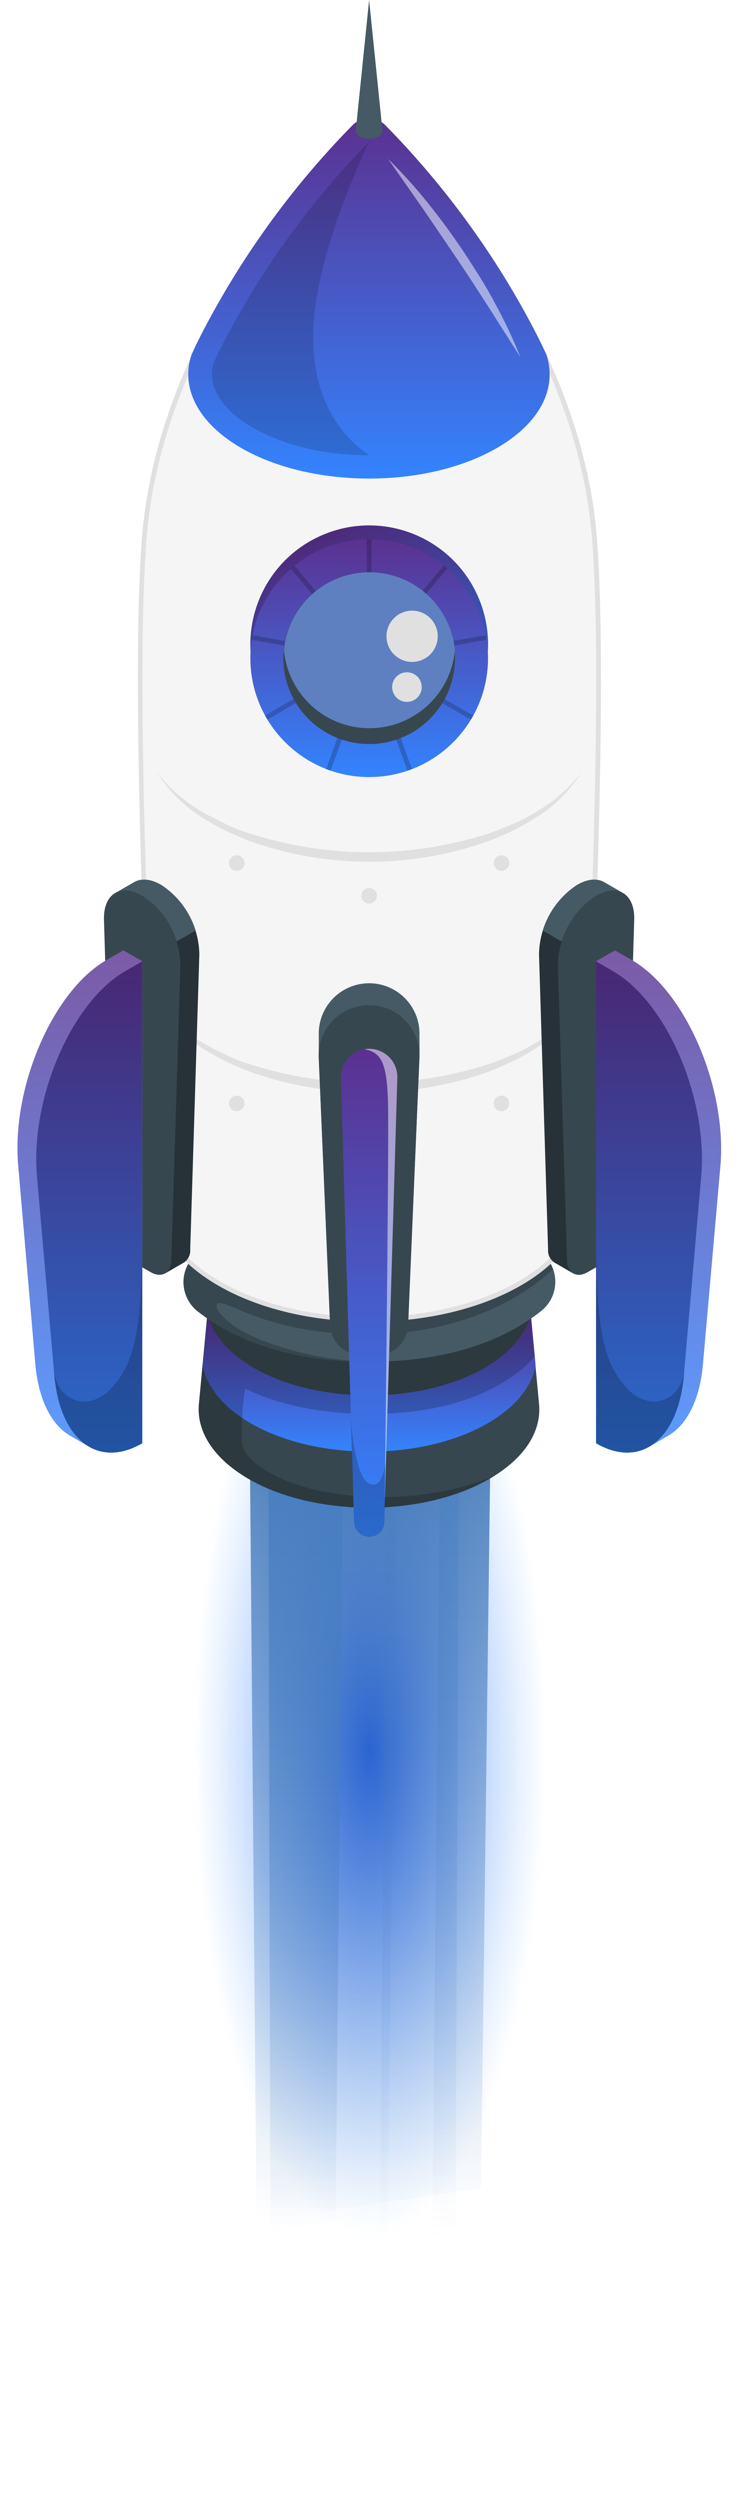 <svg width="191" height="644" viewBox="0 0 191 644" fill="none" xmlns="http://www.w3.org/2000/svg">
<style>
.rocketLightFone{
    animation: rocketLightFoneAnim 150ms infinite linear; 
    transform-origin: center;
}
    @keyframes rocketLightFoneAnim{
        0%{
            opacity:1;
        }
        20%{
            opacity:0.9;
        }
        30%{
            opacity:1;
        }
        100%{
            opacity:1;
        }
    }
.rocketLightFoneLarge{
    animation: rocketLightFoneLargeAnim 150ms infinite linear; 
    transform-origin: top;
}
    @keyframes rocketLightFoneLargeAnim{
        0%{
            transform: scaleY(1);
        }
        20%{
            transform: scaleY(0.9);
        }
        30%{
            transform: scaleY(1);
        }
        100%{
            transform: scaleY(1);
        }
    }
.rocketLightFoneSmall1{
    animation: rocketLightFoneSmall1Anim 2s infinite ease; 
    transform-origin: top;
}
    @keyframes rocketLightFoneSmall1Anim{
        0%{
            transform: rotate(0deg);
        }
        30%{
            transform: rotate(0.2deg);
            opacity: 0.5;
        }
        90%{
            transform: rotate(-0.1deg);
            opacity: 1;
        }
        100%{
            transform: rotate(0deg);
        }
    }
.rocketLightFoneSmall2{
    animation: rocketLightFoneSmall2Anim 1.5s infinite linear; 
    transform-origin: top;
}
    @keyframes rocketLightFoneSmall2Anim{
        0%{
            transform: rotate(0deg);
        }
        60%{
            transform: rotate(-0.1deg);
            opacity: 1;
        }
        90%{
            transform: rotate(0.1deg);
            opacity: 0.3;
        }
        100%{
            transform: rotate(0deg);
        }
    }
</style>

<g clip-path="url(#clip0_2245_4421)">
<g filter="url(#filter0_f_2245_4421)">
<path class="rocketLightFone" d="M95.315 604C125.865 604 150.631 535.276 150.631 450.5C150.631 365.724 125.865 297 95.315 297C64.766 297 40 365.724 40 450.5C40 535.276 64.766 604 95.315 604Z" fill="url(#paint0_radial_2245_4421)"/>
</g>
<path class="rocketLightFoneLarge" style="mix-blend-mode:screen" d="M64 327.347L66.12 572.254L123.979 563.626L126.983 328.615C126.983 328.615 81.089 322.123 64 327.364V327.347Z" fill="url(#paint1_linear_2245_4421)"/>
<path class='rocketLightFoneSmall1' style="mix-blend-mode:screen" d="M69.688 575.04L69.07 325.143L88.947 324.025L86.51 572.036L69.688 575.04Z" fill="url(#paint2_linear_2245_4421)"/>
<path style="mix-blend-mode:screen" d="M99.896 324.127L97.977 576.227L99.862 576.243L102.883 325.061L99.896 324.127Z" fill="url(#paint3_linear_2245_4421)"/>
<path class='rocketLightFoneSmall2' style="mix-blend-mode:screen" d="M113.884 326.363L111.414 576.911L117.405 573.54L118.523 327.548L113.884 326.363Z" fill="url(#paint4_linear_2245_4421)"/>
</g>
<g clip-path="url(#clip1_2245_4421)">
<path d="M138.923 361.4L135.189 321.672H55.011L51.292 361.4C50.523 368.414 54.744 375.522 64.033 380.935C81.198 390.835 109.001 390.835 126.135 380.935C135.503 375.569 139.708 368.414 138.923 361.4Z" fill="#37474F"/>
<path d="M66.744 339.638C51.054 330.584 51.054 315.898 66.744 306.829C82.435 297.76 107.885 297.776 123.575 306.829C139.266 315.883 139.266 330.584 123.575 339.638C107.885 348.691 82.451 348.691 66.744 339.638Z" fill="#455A64"/>
<path d="M138.061 351.671L136.806 338.35C135.66 343.48 131.691 348.439 124.865 352.377C108.469 361.791 81.874 361.791 65.461 352.377C58.636 348.439 54.651 343.48 53.505 338.365L52.25 351.655C53.254 357.131 57.381 362.45 64.645 366.64C81.513 376.352 108.83 376.352 125.681 366.64C132.93 362.45 137.073 357.178 138.061 351.671Z" fill="url(#paint5_linear_2245_4421)"/>
<path opacity="0.2" d="M95.79 364.207C118.149 364.207 131.721 356.487 137.84 349.411L136.915 339.573C126.465 346.79 112.249 350.713 96.418 350.713H95.162C84.909 350.953 74.703 349.249 65.084 345.692C65.507 343.166 65.994 340.42 66.527 337.392L63.138 321.701H58.431L54.697 325.216L51.308 361.429C50.539 368.443 54.76 375.551 64.048 380.964C81.214 390.865 109.017 390.865 126.151 380.964C126.732 380.635 127.296 380.289 127.83 379.944C127.83 379.944 114.838 386.409 94.88 385.561C74.922 384.714 62.699 377.104 62.338 371.44C62.177 366.831 62.46 362.218 63.185 357.664C71.046 361.586 81.904 364.207 95.79 364.207Z" fill="black"/>
<path d="M96.416 350.713H95.161C77.509 350.917 61.787 346.335 50.898 337.753C48.921 336.168 47.65 333.866 47.363 331.349C47.075 328.831 47.795 326.302 49.364 324.313C50.933 322.323 53.225 321.035 55.74 320.728C58.255 320.421 60.79 321.12 62.791 322.674C70.26 328.574 81.714 331.727 95.019 331.524H95.302C108.623 331.665 120.061 328.574 127.53 322.674C128.519 321.882 129.655 321.293 130.873 320.941C132.09 320.59 133.365 320.483 134.625 320.626C135.884 320.77 137.102 321.162 138.209 321.778C139.316 322.395 140.29 323.225 141.075 324.22C141.86 325.215 142.44 326.356 142.782 327.576C143.124 328.796 143.221 330.072 143.067 331.33C142.914 332.588 142.513 333.803 141.887 334.906C141.262 336.008 140.425 336.976 139.423 337.753C128.801 346.194 113.534 350.713 96.416 350.713Z" fill="#455A64"/>
<path d="M56.719 335.651C59.606 335.651 70.433 343.731 94.564 343.731C118.696 343.731 134.811 334.317 142.515 326.943C142.164 325.97 141.661 325.059 141.024 324.244C139.441 322.249 137.131 320.964 134.601 320.67C132.072 320.376 129.529 321.097 127.53 322.675C120.061 328.575 108.702 331.666 95.302 331.524H95.019C81.714 331.728 70.26 328.575 62.791 322.675C60.79 321.121 58.255 320.422 55.74 320.729C53.225 321.036 50.933 322.324 49.364 324.314C47.795 326.303 47.075 328.832 47.363 331.35C47.65 333.867 48.921 336.169 50.898 337.753C61.787 346.336 77.572 350.918 95.161 350.714C85.613 350.544 76.174 348.657 67.294 345.144C57.692 341.488 53.91 335.651 56.719 335.651Z" fill="#37474F"/>
<path d="M95.157 339.919C80.517 339.919 66.788 336.624 56.464 330.662C46.14 324.699 40.601 316.964 40.601 308.695V308.099C40.005 297.712 33.399 180.127 37.275 137.073C41.84 86.361 79.858 44.326 91.391 32.653C91.886 32.15 92.476 31.751 93.126 31.479C93.777 31.207 94.475 31.066 95.18 31.066C95.885 31.066 96.584 31.207 97.234 31.479C97.885 31.751 98.475 32.15 98.969 32.653C110.518 44.326 148.52 86.361 153.086 137.073C156.961 180.065 150.371 297.649 149.775 308.099V308.695C149.775 316.979 144.142 324.778 133.928 330.662C123.713 336.545 109.78 339.919 95.157 339.919Z" fill="#F5F5F5"/>
<path d="M95.156 31.665C95.782 31.666 96.401 31.791 96.978 32.033C97.554 32.276 98.076 32.631 98.514 33.077C110.015 44.72 147.908 86.613 152.458 137.121C156.271 179.407 149.932 293.947 149.179 307.425H149.1V308.633C149.1 316.682 143.577 324.324 133.551 330.098C123.525 335.872 109.67 339.261 95.156 339.261C80.643 339.261 66.992 336.013 56.762 330.098C46.532 324.182 41.213 316.682 41.213 308.633V307.425C40.444 293.947 34.121 179.407 37.918 137.121C42.468 86.613 80.36 44.72 91.862 33.077C92.301 32.629 92.826 32.273 93.406 32.03C93.985 31.788 94.607 31.664 95.235 31.665M95.235 30.473C94.45 30.469 93.672 30.623 92.947 30.925C92.222 31.227 91.565 31.67 91.014 32.23C78.352 45.033 41.276 86.503 36.725 137.011C33.258 175.531 38.294 276.797 40.083 308.633C40.083 316.777 45.465 324.92 56.244 331.149C67.024 337.378 81.114 340.469 95.235 340.469C109.356 340.469 123.478 337.331 134.226 331.149C144.974 324.967 150.371 316.777 150.371 308.633C152.207 276.797 157.181 175.531 153.713 137.011C149.1 86.503 111.961 45.033 99.409 32.23C98.86 31.672 98.205 31.23 97.483 30.928C96.761 30.626 95.986 30.471 95.204 30.473H95.235Z" fill="#E0E0E0"/>
<path d="M149.871 258.328C147.139 262.704 143.507 266.448 139.217 269.311C137.066 270.72 134.846 272.019 132.564 273.203C130.21 274.254 127.857 275.415 125.456 276.231C105.846 283.093 84.486 283.093 64.875 276.231C62.428 275.431 60.168 274.254 57.767 273.218C55.524 271.947 53.217 270.818 51.099 269.327C46.814 266.463 43.187 262.719 40.461 258.344C43.52 262.383 47.356 265.77 51.742 268.307C53.876 269.657 56.183 270.677 58.426 271.806C60.67 272.936 63.134 273.768 65.472 274.458C84.815 280.446 105.517 280.446 124.86 274.458C127.276 273.768 129.567 272.732 131.905 271.806C134.243 270.88 136.455 269.641 138.589 268.292C142.975 265.755 146.811 262.367 149.871 258.328Z" fill="#E0E0E0"/>
<path d="M149.871 198.924C147.14 203.3 143.508 207.044 139.217 209.907C137.07 211.322 134.849 212.621 132.564 213.798C130.249 214.93 127.876 215.941 125.456 216.827C105.847 223.699 84.484 223.699 64.875 216.827C62.428 216.011 60.168 214.85 57.767 213.798C55.479 212.617 53.253 211.318 51.099 209.907C46.809 207.048 43.182 203.303 40.461 198.924C43.529 202.955 47.363 206.341 51.742 208.887C53.876 210.221 56.183 211.257 58.426 212.386C60.67 213.516 63.134 214.348 65.472 215.038C84.815 221.026 105.517 221.026 124.86 215.038C127.276 214.348 129.567 213.296 131.905 212.371C134.243 211.445 136.455 210.221 138.589 208.872C142.971 206.335 146.805 202.953 149.871 198.924Z" fill="#E0E0E0"/>
<path d="M97.15 230.758C97.15 231.156 97.032 231.544 96.811 231.874C96.59 232.204 96.277 232.462 95.91 232.614C95.543 232.766 95.139 232.806 94.749 232.728C94.36 232.651 94.002 232.459 93.721 232.179C93.44 231.898 93.249 231.54 93.171 231.15C93.094 230.761 93.134 230.357 93.286 229.99C93.438 229.623 93.695 229.309 94.025 229.088C94.356 228.868 94.744 228.75 95.141 228.75C95.674 228.75 96.185 228.962 96.561 229.338C96.938 229.715 97.15 230.226 97.15 230.758Z" fill="#E0E0E0"/>
<path d="M129.27 224.327C130.379 224.327 131.278 223.428 131.278 222.319C131.278 221.21 130.379 220.311 129.27 220.311C128.161 220.311 127.262 221.21 127.262 222.319C127.262 223.428 128.161 224.327 129.27 224.327Z" fill="#E0E0E0"/>
<path d="M61.016 224.327C62.125 224.327 63.025 223.428 63.025 222.319C63.025 221.21 62.125 220.311 61.016 220.311C59.907 220.311 59.008 221.21 59.008 222.319C59.008 223.428 59.907 224.327 61.016 224.327Z" fill="#E0E0E0"/>
<path d="M131.263 284.233C131.263 284.63 131.145 285.019 130.924 285.349C130.704 285.679 130.39 285.937 130.023 286.089C129.656 286.241 129.252 286.28 128.863 286.203C128.473 286.125 128.115 285.934 127.834 285.653C127.553 285.372 127.362 285.014 127.285 284.625C127.207 284.235 127.247 283.831 127.399 283.464C127.551 283.098 127.808 282.784 128.139 282.563C128.469 282.342 128.857 282.225 129.254 282.225C129.519 282.223 129.781 282.273 130.026 282.373C130.27 282.473 130.492 282.621 130.679 282.808C130.866 282.995 131.014 283.217 131.114 283.462C131.214 283.707 131.265 283.969 131.263 284.233Z" fill="#E0E0E0"/>
<path d="M63.025 284.233C63.025 284.63 62.907 285.019 62.686 285.349C62.465 285.679 62.152 285.937 61.785 286.089C61.418 286.241 61.014 286.28 60.624 286.203C60.235 286.125 59.877 285.934 59.596 285.653C59.315 285.372 59.124 285.014 59.046 284.625C58.969 284.235 59.009 283.831 59.161 283.464C59.313 283.098 59.57 282.784 59.9 282.563C60.231 282.342 60.619 282.225 61.016 282.225C61.281 282.223 61.543 282.273 61.787 282.373C62.032 282.473 62.254 282.621 62.441 282.808C62.628 282.995 62.776 283.217 62.876 283.462C62.976 283.707 63.027 283.969 63.025 284.233Z" fill="#E0E0E0"/>
<path d="M128.077 115.403C109.892 125.9 80.425 125.9 62.177 115.403C50.833 108.829 46.486 99.713 49.405 91.272C50.017 89.922 50.645 88.604 51.288 87.302C61.583 67.019 74.94 48.444 90.891 32.228C91.439 31.673 92.093 31.232 92.813 30.931C93.534 30.63 94.307 30.475 95.088 30.475C95.868 30.475 96.642 30.63 97.362 30.931C98.083 31.232 98.736 31.673 99.285 32.228C115.207 48.395 128.543 66.917 138.825 87.145C139.515 88.526 140.174 89.891 140.818 91.287C143.673 99.854 139.39 108.86 128.077 115.403Z" fill="url(#paint6_linear_2245_4421)"/>
<path opacity="0.15" d="M95.16 117.271C83.769 117.271 73.194 114.76 65.239 110.194C56.954 105.487 53.251 99.305 55.071 93.421C55.62 92.244 56.17 91.099 56.734 89.954C66.743 70.28 79.702 52.252 95.16 36.496C95.16 36.496 83.863 59.498 81.29 78.86C78.717 98.222 85.417 110.728 95.16 117.271Z" fill="black"/>
<path opacity="0.5" d="M100.023 40.922C103.714 44.539 107.177 48.38 110.395 52.423C113.627 56.44 116.671 60.613 119.527 64.881C120.97 67.015 122.335 69.212 123.7 71.377C125.065 73.542 126.368 75.802 127.56 78.077C130.037 82.581 132.233 87.234 134.135 92.01L125.881 79.018C123.12 74.719 120.343 70.436 117.471 66.199C114.6 61.963 111.744 57.742 108.841 53.521L100.023 40.922Z" fill="white"/>
<path d="M98.595 33.766L95.143 0L91.691 33.766C91.721 34.071 91.831 34.362 92.01 34.61C92.189 34.858 92.431 35.054 92.711 35.178C93.466 35.557 94.299 35.755 95.143 35.755C95.988 35.755 96.821 35.557 97.575 35.178C97.855 35.054 98.097 34.858 98.276 34.61C98.456 34.362 98.566 34.071 98.595 33.766Z" fill="#455A64"/>
<path d="M106.886 194.27C122.514 187.797 129.935 169.881 123.462 154.253C116.989 138.626 99.072 131.205 83.444 137.678C67.817 144.151 60.395 162.067 66.869 177.695C73.342 193.322 91.258 200.744 106.886 194.27Z" fill="url(#paint7_linear_2245_4421)"/>
<path opacity="0.15" d="M106.886 194.27C122.514 187.797 129.935 169.881 123.462 154.253C116.989 138.626 99.072 131.205 83.444 137.678C67.817 144.151 60.395 162.067 66.869 177.695C73.342 193.322 91.258 200.744 106.886 194.27Z" fill="black"/>
<path d="M95.163 200.164C112.078 200.164 125.791 186.451 125.791 169.536C125.791 152.621 112.078 138.908 95.163 138.908C78.248 138.908 64.535 152.621 64.535 169.536C64.535 186.451 78.248 200.164 95.163 200.164Z" fill="url(#paint8_linear_2245_4421)"/>
<path opacity="0.2" d="M106.188 198.108L96.272 170.885L121.376 185.368C121.58 185.022 121.784 184.677 121.973 184.332L96.868 169.834L125.409 164.813C125.409 164.405 125.268 164.013 125.189 163.621L96.648 168.657L115.273 146.471C114.975 146.204 114.677 145.937 114.363 145.686L95.738 167.888V138.924H94.53V167.888L75.874 145.686L74.964 146.471L93.589 168.657L65.048 163.621C65.048 164.013 64.906 164.405 64.844 164.813L93.385 169.834L68.28 184.332C68.468 184.677 68.672 185.022 68.876 185.368L93.981 170.885L84.064 198.108L85.194 198.516L95.11 171.293L105.011 198.516C105.451 198.391 105.812 198.249 106.188 198.108Z" fill="black"/>
<path d="M95.155 191.659C107.373 191.659 117.278 181.754 117.278 169.536C117.278 157.317 107.373 147.412 95.155 147.412C82.936 147.412 73.031 157.317 73.031 169.536C73.031 181.754 82.936 191.659 95.155 191.659Z" fill="#37474F"/>
<path d="M95.158 147.412C89.664 147.426 84.372 149.484 80.312 153.185C76.252 156.885 73.713 161.964 73.191 167.433C73.684 172.926 76.21 178.037 80.274 181.764C84.339 185.491 89.649 187.566 95.164 187.582C100.678 187.597 106 185.553 110.086 181.849C114.172 178.145 116.727 173.049 117.25 167.559C116.756 162.046 114.212 156.918 110.123 153.189C106.033 149.459 100.693 147.398 95.158 147.412Z" fill="#5E80C1"/>
<path d="M112.829 163.903C112.829 165.209 112.441 166.486 111.715 167.572C110.989 168.659 109.958 169.505 108.751 170.005C107.544 170.505 106.216 170.636 104.934 170.381C103.653 170.126 102.476 169.497 101.552 168.573C100.628 167.65 99.999 166.473 99.744 165.191C99.489 163.91 99.62 162.582 100.12 161.375C100.62 160.168 101.467 159.136 102.553 158.41C103.639 157.684 104.916 157.297 106.223 157.297C107.975 157.297 109.655 157.993 110.894 159.232C112.133 160.47 112.829 162.151 112.829 163.903Z" fill="#E0E0E0"/>
<path d="M108.7 176.989C108.7 177.743 108.476 178.48 108.057 179.107C107.638 179.734 107.043 180.223 106.346 180.511C105.649 180.8 104.883 180.875 104.143 180.728C103.404 180.581 102.724 180.218 102.191 179.685C101.658 179.151 101.295 178.472 101.147 177.732C101 176.993 101.076 176.226 101.364 175.53C101.653 174.833 102.142 174.237 102.769 173.818C103.396 173.399 104.133 173.176 104.887 173.176C105.388 173.174 105.885 173.271 106.349 173.462C106.812 173.653 107.233 173.933 107.588 174.288C107.942 174.642 108.223 175.064 108.414 175.527C108.605 175.991 108.702 176.487 108.7 176.989Z" fill="#E0E0E0"/>
<path d="M108.12 266.816C108.194 265.066 107.913 263.319 107.295 261.679C106.676 260.04 105.732 258.543 104.52 257.278C103.308 256.013 101.852 255.007 100.241 254.319C98.63 253.631 96.896 253.276 95.144 253.275C93.392 253.276 91.658 253.631 90.047 254.319C88.436 255.007 86.98 256.013 85.768 257.278C84.556 258.543 83.612 260.04 82.993 261.679C82.375 263.319 82.094 265.066 82.168 266.816C82.168 266.816 82.168 271.602 82.168 272.433L85.071 341.377C85.14 343.411 85.997 345.339 87.461 346.753C88.924 348.167 90.881 348.957 92.916 348.956H97.278C99.313 348.957 101.269 348.167 102.733 346.753C104.197 345.339 105.054 343.411 105.123 341.377L108.12 272.449C108.167 271.602 108.12 266.816 108.12 266.816Z" fill="#455A64"/>
<path d="M97.325 348.956H92.963C90.928 348.957 88.972 348.167 87.508 346.753C86.044 345.339 85.187 343.411 85.118 341.377L82.152 272.449C82.078 270.699 82.359 268.951 82.978 267.312C83.596 265.673 84.54 264.176 85.752 262.911C86.964 261.646 88.42 260.639 90.031 259.952C91.642 259.264 93.376 258.909 95.128 258.908C96.88 258.909 98.614 259.264 100.225 259.952C101.837 260.639 103.292 261.646 104.504 262.911C105.716 264.176 106.66 265.673 107.279 267.312C107.898 268.951 108.178 270.699 108.104 272.449L105.202 341.393C105.128 343.43 104.265 345.358 102.795 346.77C101.325 348.181 99.363 348.965 97.325 348.956Z" fill="#37474F"/>
<path d="M95.141 395.711C94.13 395.712 93.159 395.319 92.433 394.616C91.706 393.914 91.282 392.956 91.249 391.946L87.876 277.688C87.84 276.711 88.001 275.738 88.35 274.826C88.7 273.913 89.229 273.081 89.907 272.377C90.585 271.674 91.398 271.115 92.298 270.734C93.197 270.352 94.164 270.156 95.141 270.156C96.118 270.156 97.085 270.352 97.984 270.734C98.883 271.115 99.696 271.674 100.374 272.377C101.052 273.081 101.582 273.913 101.931 274.826C102.28 275.738 102.441 276.711 102.405 277.688L99.032 391.946C98.999 392.956 98.575 393.914 97.849 394.616C97.123 395.319 96.151 395.712 95.141 395.711Z" fill="url(#paint9_linear_2245_4421)"/>
<path opacity="0.2" d="M91.254 391.948C91.254 392.989 91.667 393.986 92.403 394.722C93.138 395.458 94.136 395.871 95.176 395.871C96.217 395.871 97.214 395.458 97.95 394.722C98.686 393.986 99.099 392.989 99.099 391.948L99.413 377.576L99.24 377.121C99.24 377.121 98.691 383.821 95.098 382.157C92.525 380.965 90.94 372.978 90.391 365.039L91.254 391.948Z" fill="black"/>
<path opacity="0.5" d="M102.41 277.688C102.446 276.711 102.285 275.738 101.936 274.826C101.587 273.913 101.057 273.081 100.379 272.377C99.701 271.674 98.888 271.115 97.989 270.734C97.09 270.352 96.123 270.156 95.146 270.156C94.736 270.161 94.326 270.198 93.922 270.266C98.362 271.113 99.774 273.812 100.025 284.591C100.276 295.873 99.162 387.27 99.162 387.27L102.41 277.688Z" fill="white"/>
<path d="M155.66 227.213C153.902 226.208 151.47 226.381 148.756 227.95C145.796 229.902 143.355 232.544 141.644 235.649C139.932 238.754 139.002 242.229 138.934 245.774L141.271 321.826C141.217 322.474 141.333 323.125 141.608 323.714C141.883 324.303 142.308 324.81 142.841 325.184C143.703 325.67 146.842 327.522 147.736 328.008C148.332 328.276 148.988 328.382 149.638 328.316C150.288 328.25 150.909 328.014 151.439 327.631L155.675 325.199C157.191 324.202 158.461 322.873 159.388 321.313C160.315 319.752 160.875 318.002 161.026 316.193L163.395 236.846C163.489 233.457 162.375 231.072 160.508 230.005L155.66 227.213Z" fill="#263238"/>
<path d="M151.521 327.662C148.649 329.326 146.248 327.976 146.154 324.665L143.801 248.614C143.867 245.062 144.798 241.581 146.512 238.47C148.226 235.359 150.672 232.712 153.639 230.758C159.256 227.51 163.649 230.256 163.477 236.877L161.107 316.224C160.957 318.033 160.396 319.783 159.47 321.343C158.543 322.904 157.273 324.233 155.757 325.23L151.521 327.662Z" fill="#37474F"/>
<path d="M155.663 227.214C156.511 227.684 159.759 229.567 160.575 230.038C158.802 229.018 156.37 229.191 153.624 230.76C149.385 233.523 146.253 237.688 144.774 242.527L139.895 239.703C141.383 234.865 144.52 230.701 148.76 227.935C151.49 226.382 153.906 226.209 155.663 227.214Z" fill="#455A64"/>
<path d="M162.925 247.345L158.501 244.803L153.637 247.611V371.77C158.752 374.735 163.522 374.908 167.366 372.649L172.199 369.84C177.031 367.078 180.405 360.598 181.205 351.262L185.708 300.143C187.356 280.091 176.702 255.331 162.925 247.345Z" fill="url(#paint10_linear_2245_4421)"/>
<g opacity="0.2">
<path d="M162.925 247.345L158.501 244.803L153.637 247.611V371.77C158.752 374.735 163.522 374.908 167.366 372.649L172.199 369.84C177.031 367.078 180.405 360.598 181.205 351.262L185.708 300.143C187.356 280.091 176.702 255.331 162.925 247.345Z" fill="white"/>
</g>
<path d="M153.637 371.77V247.643L158.046 250.2C171.822 258.155 182.476 282.915 180.75 302.951L176.294 354.04C174.882 370.844 165.154 378.423 153.637 371.77Z" fill="url(#paint11_linear_2245_4421)"/>
<path opacity="0.2" d="M153.637 371.77V247.643L158.046 250.2C171.822 258.155 182.476 282.915 180.75 302.951L176.294 354.04C174.882 370.844 165.154 378.423 153.637 371.77Z" fill="black"/>
<path opacity="0.2" d="M176.451 352.658C175.745 360.832 167.633 363.986 161.733 357.726C155.833 351.465 153.637 343.353 153.637 318.123V371.769C165.154 378.421 174.882 370.843 176.325 354.086L176.451 352.658Z" fill="black"/>
<path d="M34.642 227.213C36.399 226.208 38.831 226.381 41.545 227.95C44.508 229.901 46.951 232.543 48.665 235.648C50.379 238.753 51.312 242.228 51.383 245.774L49.03 321.826C49.085 322.474 48.969 323.125 48.693 323.714C48.418 324.303 47.993 324.81 47.461 325.184C46.598 325.67 43.46 327.522 42.581 328.008C41.982 328.276 41.324 328.382 40.671 328.316C40.019 328.25 39.395 328.014 38.862 327.631L34.642 325.199C33.122 324.204 31.849 322.876 30.919 321.316C29.989 319.755 29.427 318.003 29.276 316.193L26.906 236.846C26.828 233.457 27.942 231.072 29.809 230.005C30.546 229.566 33.794 227.683 34.642 227.213Z" fill="#263238"/>
<path d="M38.785 327.662C41.657 329.326 44.057 327.976 44.151 324.665L46.505 248.614C46.429 245.063 45.492 241.583 43.776 238.473C42.06 235.363 39.615 232.716 36.651 230.758C31.034 227.51 26.625 230.256 26.798 236.877L29.167 316.224C29.319 318.034 29.881 319.786 30.81 321.347C31.74 322.907 33.013 324.235 34.533 325.23L38.785 327.662Z" fill="#37474F"/>
<path d="M34.638 227.214C33.79 227.684 30.543 229.567 29.727 230.038C31.5 229.018 33.947 229.191 36.677 230.76C40.921 233.518 44.054 237.685 45.527 242.527L50.422 239.703C48.927 234.864 45.785 230.7 41.541 227.935C38.827 226.382 36.395 226.209 34.638 227.214Z" fill="#455A64"/>
<path d="M27.375 247.345L31.8 244.803L36.68 247.611V371.77C31.549 374.735 26.779 374.908 22.935 372.649L18.102 369.84C13.285 367.078 9.912 360.598 9.096 351.262L4.687 300.143C2.945 280.091 13.599 255.331 27.375 247.345Z" fill="url(#paint12_linear_2245_4421)"/>
<g opacity="0.2">
<path d="M27.375 247.345L31.8 244.803L36.68 247.611V371.77C31.549 374.735 26.779 374.908 22.935 372.649L18.102 369.84C13.285 367.078 9.912 360.598 9.096 351.262L4.687 300.143C2.945 280.091 13.599 255.331 27.375 247.345Z" fill="white"/>
</g>
<path d="M36.652 371.77V247.643L32.228 250.2C18.451 258.155 7.798 282.915 9.524 302.951L13.98 354.04C15.423 370.844 25.151 378.423 36.652 371.77Z" fill="url(#paint13_linear_2245_4421)"/>
<path opacity="0.2" d="M36.652 371.77V247.643L32.228 250.2C18.451 258.155 7.798 282.915 9.524 302.951L13.98 354.04C15.423 370.844 25.151 378.423 36.652 371.77Z" fill="black"/>
<path opacity="0.2" d="M13.852 352.658C14.558 360.832 22.685 363.986 28.569 357.726C34.453 351.465 36.666 343.353 36.681 318.123V371.769C25.149 378.421 15.421 370.843 13.977 354.086L13.852 352.658Z" fill="black"/>
</g>
<defs>
<filter id="filter0_f_2245_4421" x="0" y="257" width="190.631" height="387" filterUnits="userSpaceOnUse" color-interpolation-filters="sRGB">
<feFlood flood-opacity="0" result="BackgroundImageFix"/>
<feBlend mode="normal" in="SourceGraphic" in2="BackgroundImageFix" result="shape"/>
<feGaussianBlur stdDeviation="20" result="effect1_foregroundBlur_2245_4421"/>
</filter>
<radialGradient id="paint0_radial_2245_4421" cx="0" cy="0" r="1" gradientUnits="userSpaceOnUse" gradientTransform="translate(95.315 450.5) rotate(90) scale(153.5 55.315)">
<stop stop-color="#2059ED"/>
<stop offset="0.829" stop-color="#72B3FF" stop-opacity="0"/>
</radialGradient>
<linearGradient id="paint1_linear_2245_4421" x1="87.636" y1="572.31" x2="88.386" y2="325.202" gradientUnits="userSpaceOnUse">
<stop stop-color="#467CC0" stop-opacity="0"/>
<stop offset="1" stop-color="#2863A9"/>
</linearGradient>
<linearGradient id="paint2_linear_2245_4421" x1="76.529" y1="575.097" x2="78.984" y2="323.927" gradientUnits="userSpaceOnUse">
<stop stop-color="#467CC0" stop-opacity="0"/>
<stop offset="1" stop-color="#457EC1"/>
</linearGradient>
<linearGradient id="paint3_linear_2245_4421" x1="99.818" y1="576.3" x2="109.836" y2="324.403" gradientUnits="userSpaceOnUse">
<stop stop-color="#467CC0" stop-opacity="0"/>
<stop offset="1" stop-color="#457EC1" stop-opacity="0.37"/>
</linearGradient>
<linearGradient id="paint4_linear_2245_4421" x1="114.082" y1="576.968" x2="120.916" y2="326.428" gradientUnits="userSpaceOnUse">
<stop stop-color="#467CC0" stop-opacity="0"/>
<stop offset="1" stop-color="#457EC1" stop-opacity="0.49"/>
</linearGradient>
<linearGradient id="paint5_linear_2245_4421" x1="95.156" y1="338.35" x2="95.156" y2="373.924" gradientUnits="userSpaceOnUse">
<stop stop-color="#5B3190"/>
<stop offset="1" stop-color="#3384FF"/>
</linearGradient>
<linearGradient id="paint6_linear_2245_4421" x1="95.099" y1="30.475" x2="95.099" y2="123.276" gradientUnits="userSpaceOnUse">
<stop stop-color="#5B3190"/>
<stop offset="1" stop-color="#3384FF"/>
</linearGradient>
<linearGradient id="paint7_linear_2245_4421" x1="83.444" y1="137.678" x2="106.886" y2="194.27" gradientUnits="userSpaceOnUse">
<stop stop-color="#5B3190"/>
<stop offset="1" stop-color="#3384FF"/>
</linearGradient>
<linearGradient id="paint8_linear_2245_4421" x1="95.163" y1="138.908" x2="95.163" y2="200.164" gradientUnits="userSpaceOnUse">
<stop stop-color="#5B3190"/>
<stop offset="1" stop-color="#3384FF"/>
</linearGradient>
<linearGradient id="paint9_linear_2245_4421" x1="95.141" y1="270.156" x2="95.141" y2="395.711" gradientUnits="userSpaceOnUse">
<stop stop-color="#5B3190"/>
<stop offset="1" stop-color="#3384FF"/>
</linearGradient>
<linearGradient id="paint10_linear_2245_4421" x1="169.757" y1="244.803" x2="169.757" y2="374.188" gradientUnits="userSpaceOnUse">
<stop stop-color="#5B3190"/>
<stop offset="1" stop-color="#3384FF"/>
</linearGradient>
<linearGradient id="paint11_linear_2245_4421" x1="167.285" y1="247.643" x2="167.285" y2="374.171" gradientUnits="userSpaceOnUse">
<stop stop-color="#5B3190"/>
<stop offset="1" stop-color="#3384FF"/>
</linearGradient>
<linearGradient id="paint12_linear_2245_4421" x1="20.59" y1="244.803" x2="20.59" y2="374.188" gradientUnits="userSpaceOnUse">
<stop stop-color="#5B3190"/>
<stop offset="1" stop-color="#3384FF"/>
</linearGradient>
<linearGradient id="paint13_linear_2245_4421" x1="22.996" y1="247.643" x2="22.996" y2="374.171" gradientUnits="userSpaceOnUse">
<stop stop-color="#5B3190"/>
<stop offset="1" stop-color="#3384FF"/>
</linearGradient>
<clipPath id="clip0_2245_4421">
<rect width="191" height="387" fill="white" transform="translate(0 257)"/>
</clipPath>
<clipPath id="clip1_2245_4421">
<rect width="182" height="396" fill="white" transform="translate(4.5)"/>
</clipPath>
</defs>
</svg>
